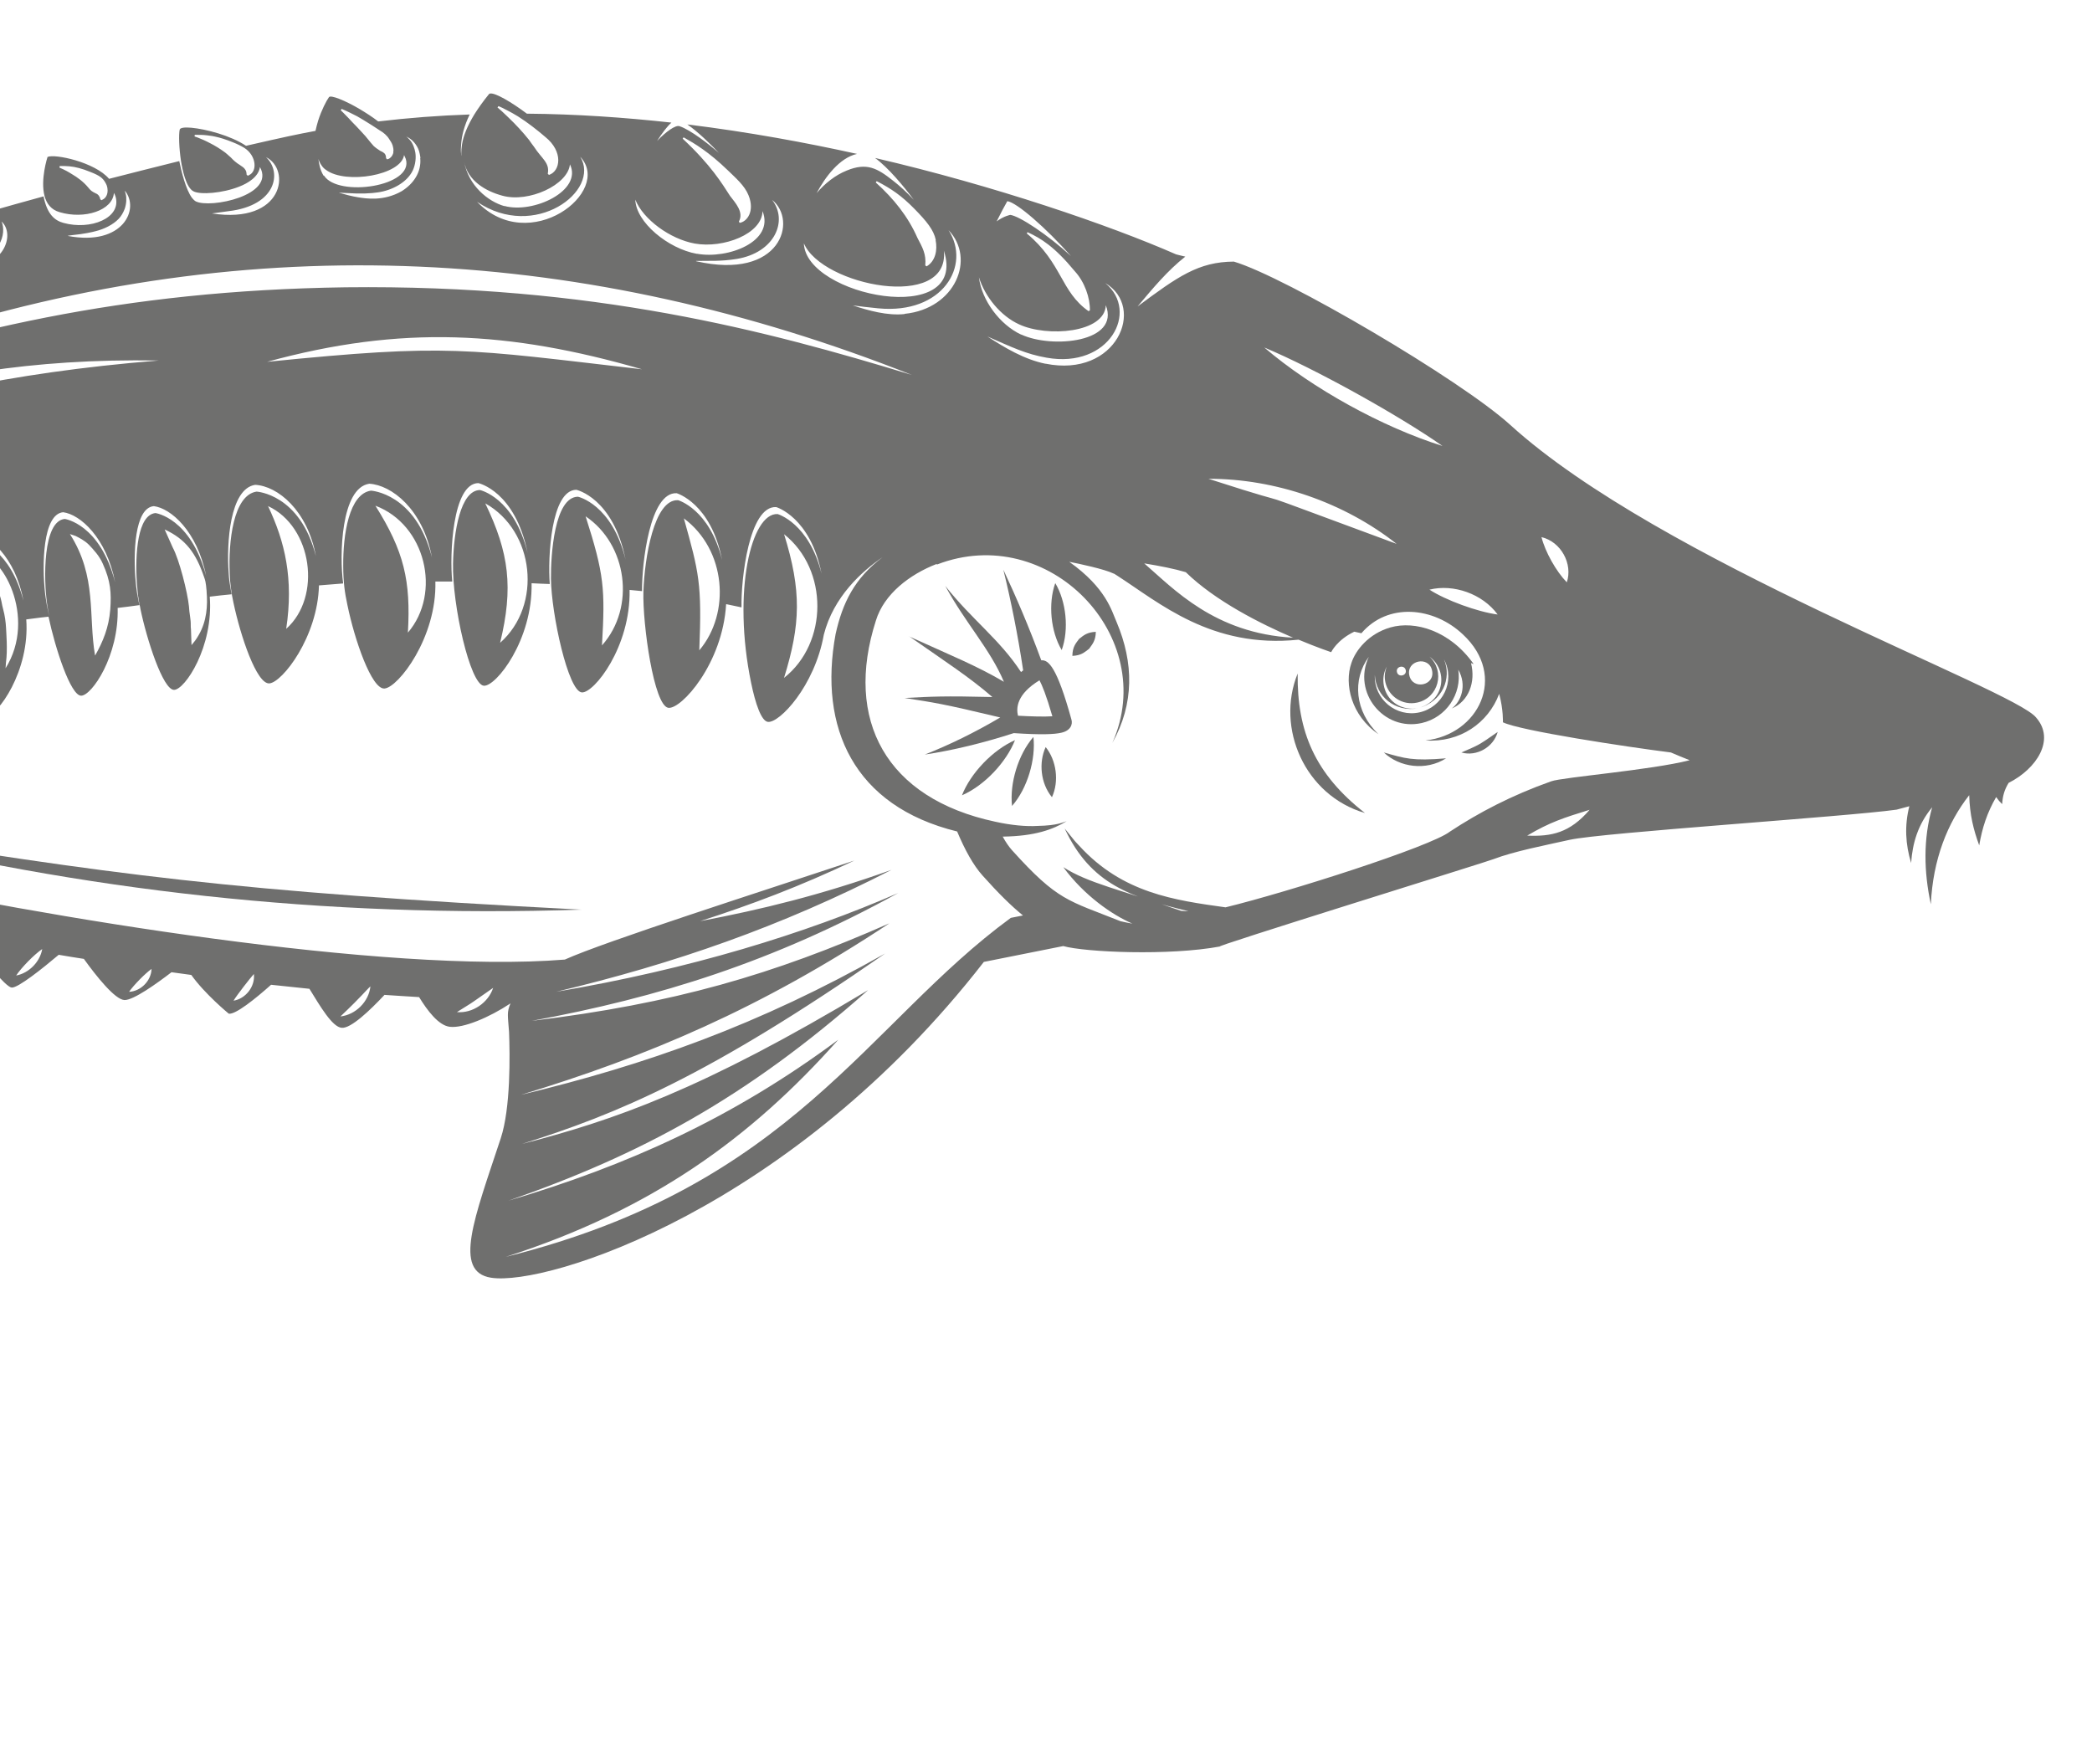 <svg width="134" height="113" viewBox="0 0 134 113" fill="none" xmlns="http://www.w3.org/2000/svg">
<g clip-path="url(#clip0_6_159)">
<path d="M-105.28 8.852C-100.312 16.778 -92.701 24.564 -93.32 29.768C-94.443 39.145 -100.213 49.671 -79.256 38.643C-76.658 37.461 -73.904 37.639 -71.941 38.182C-70.194 39.157 -64.162 41.676 -62.263 42.444C-61.291 43.433 -60.55 43.97 -60.589 45.48C-60.633 47.129 -61.722 50.058 -66.691 54.664C-67.447 55.367 -67.676 56.066 -67.365 56.76C-66.807 58.013 -65.171 57.852 -61.6 57.505C-48.088 56.189 -41.193 52.037 -38.587 50.937C-36.782 51.508 -34.91 52.075 -32.995 52.644C-27.375 50.722 -22.357 51.945 -17.899 52.471C-21.474 51.042 -25.72 50.167 -29.391 51.123C-44.31 46.877 -40.2 47.247 -52.384 43.628C-53.001 43.446 -68.471 37.613 -71.974 35.262C-79.153 34.882 -85.374 40.879 -93.437 41.346C-85.706 40.468 -80.748 34.99 -73.498 34.13C-73.976 33.745 -74.461 33.333 -74.949 32.909C-81.657 32.375 -85.983 37.156 -92.885 37.451C-86.429 36.734 -82.605 32.254 -76.332 31.684C-77.374 30.852 -76.893 31.251 -77.995 30.297C-83.469 29.654 -86.983 33.733 -92.573 33.537C-87.44 33.272 -84.455 29.599 -79.359 29.039C-79.713 28.703 -80.013 28.409 -80.43 27.994C-84.373 26.746 -88.092 29.908 -92.498 30.297C-88.469 29.537 -85.765 26.73 -81.754 26.627C-82.025 26.339 -82.28 26.061 -82.592 25.728C-86.048 25.571 -89.13 26.189 -92.205 27.401C-89.579 25.962 -86.955 24.982 -83.659 24.542C-83.715 24.488 -84.517 23.565 -84.561 23.507C-87.649 23.53 -90.444 24.029 -93.336 24.943C-90.945 23.816 -88.514 22.943 -85.513 22.388C-85.695 22.174 -85.672 22.209 -86.329 21.414C-88.849 20.867 -91.905 21.062 -95.057 22.351C-92.707 20.971 -90.19 20.158 -87.372 20.111C-87.724 19.678 -88.106 19.183 -88.462 18.737C-91.057 18.323 -93.401 18.742 -95.641 19.704C-93.724 18.468 -91.74 17.742 -89.396 17.53C-89.605 17.267 -89.798 17.014 -90.007 16.751C-92.612 16.352 -95.169 16.649 -97.718 17.498C-95.419 16.286 -93.186 15.659 -90.952 15.505C-91.278 15.065 -91.011 15.438 -91.656 14.583C-93.954 14.089 -96.143 14.259 -98.572 15.243C-96.597 13.964 -94.564 13.364 -92.648 13.267C-93.316 12.377 -93.556 12.053 -93.705 11.857C-93.705 11.857 -93.714 11.929 -93.71 11.942C-95.894 11.666 -97.878 11.823 -100.285 12.732C-98.516 11.619 -96.738 10.949 -94.603 10.682C-94.962 10.223 -95.321 9.764 -95.68 9.305L-95.669 9.344C-97.654 9.085 -99.468 9.154 -101.837 9.997C-100.205 8.991 -98.645 8.392 -96.653 8.109C-96.815 7.916 -96.942 7.756 -97.612 6.964C-100.149 6.506 -102.424 6.616 -105.045 7.401C-102.895 6.464 -100.799 6 -98.418 6.028C-99.177 5.163 -99.66 4.654 -100.481 3.819C-102.471 3.589 -104.323 3.877 -106.133 4.529C-104.501 3.786 -102.849 3.371 -100.921 3.368C-103.543 0.781 -105.564 -0.648 -108.198 -2.191C-99.141 2.447 -94.644 9.236 -87.442 17.465C-77.43 28.883 -73.971 30.19 -69.809 32.462C-69.766 32.728 -69.491 33.389 -69.278 33.305C-69.2 33.284 -69.054 33.106 -68.927 32.905C-68.878 32.934 -67.957 33.367 -67.908 33.395C-67.8 33.797 -67.46 34.497 -67.211 34.389C-67.108 34.361 -66.952 34.166 -66.78 33.926C-66.478 34.067 -66.18 34.196 -65.882 34.324C-65.784 34.95 -65.423 35.935 -65.096 35.862C-64.914 35.813 -64.546 35.478 -64.242 35.008C-63.989 35.121 -63.865 35.171 -63.355 35.367C-63.445 35.031 -63.493 34.697 -63.496 34.476C-63.514 34.411 -63.505 34.339 -63.496 34.267C-63.492 34.128 -63.492 33.975 -63.469 33.802C-63.401 33.173 -63.202 32.468 -62.734 32.398C-62.734 32.398 -61.684 32.435 -61.394 33.829C-61.38 33.881 -61.362 33.945 -61.374 34.004C-61.731 32.879 -62.642 32.845 -62.642 32.845C-63.016 32.903 -63.213 33.359 -63.311 33.871C-63.341 34.018 -63.371 34.165 -63.372 34.317C-63.394 34.545 -63.394 34.754 -63.391 34.919C-63.386 35.043 -63.37 35.205 -63.338 35.377C-63.267 35.746 -62.947 37.146 -62.597 37.107C-62.392 37.094 -61.928 36.651 -61.61 36.024C-60.792 36.332 -61.07 36.227 -60.858 36.294C-60.709 37.004 -60.428 37.845 -60.156 37.827C-59.964 37.818 -59.545 37.414 -59.222 36.856C-58.961 36.952 -58.689 37.032 -58.431 37.115C-58.25 37.844 -57.957 38.626 -57.71 38.615C-57.518 38.606 -57.129 38.196 -56.83 37.602C-56.496 37.707 -56.15 37.809 -55.82 37.901C-55.607 38.746 -55.28 39.657 -54.99 39.649C-54.769 39.645 -54.293 39.143 -53.961 38.416C-53.706 38.486 -53.468 38.547 -53.213 38.618C-53.025 39.525 -52.635 40.67 -52.32 40.655C-52.073 40.644 -51.505 40.02 -51.181 39.156C-50.855 39.235 -50.541 39.317 -50.211 39.409C-49.972 40.303 -49.621 41.25 -49.331 41.242C-49.097 41.234 -48.577 40.692 -48.219 39.903C-48.072 39.933 -47.775 40.006 -47.315 40.118C-47.048 41.115 -46.654 42.12 -46.361 42.125C-46.11 42.127 -45.584 41.501 -45.262 40.581L-44.502 40.725C-44.251 41.712 -43.853 42.73 -43.509 42.721C-43.223 42.7 -42.599 42.075 -42.153 41.15C-41.808 41.196 -41.459 41.256 -41.113 41.302C-40.846 42.299 -40.449 43.261 -40.121 43.243C-39.832 43.235 -39.219 42.571 -38.812 41.601C-38.539 41.639 -38.281 41.667 -38.011 41.692C-37.733 42.728 -37.326 43.729 -36.972 43.703C-36.657 43.688 -35.96 42.974 -35.503 41.936C-34.979 41.976 -34.455 42.016 -33.917 42.052C-33.64 43.088 -33.223 44.073 -32.879 44.064C-32.551 44.045 -31.825 43.282 -31.356 42.185C-30.64 42.215 -29.915 42.229 -29.189 42.243C-28.908 43.291 -28.498 44.306 -28.14 44.293C-27.799 44.271 -27.01 43.435 -26.549 42.257C-25.941 42.246 -26.685 42.266 -25.333 42.236C-25.433 41.708 -25.529 40.984 -25.535 40.445C-25.546 39.212 -25.245 36.814 -24.212 36.787C-24.212 36.787 -22.629 37.098 -22.182 39.546C-22.733 37.487 -24.123 37.221 -24.123 37.221C-25.212 37.249 -25.65 40.017 -25.31 42.216C-25.22 42.761 -24.82 45.083 -24.27 45.116C-23.834 45.138 -22.597 43.849 -22.161 42.108C-21.901 42.094 -21.641 42.08 -21.381 42.066C-21.808 39.543 -21.451 36.422 -20.329 36.413C-20.329 36.413 -18.703 36.782 -18.189 39.531C-18.787 37.193 -20.237 36.86 -20.237 36.86C-21.29 36.864 -21.865 39.794 -21.178 43.135C-20.917 44.37 -20.549 45.534 -20.194 45.564C-19.712 45.602 -18.341 43.985 -18.039 41.85C-17.727 41.822 -17.412 41.807 -17.101 41.779C-16.789 43.305 -16.082 45.475 -15.533 45.453C-15 45.422 -13.577 43.638 -13.37 41.459C-13.262 41.445 -13.165 41.446 -13.058 41.431C-12.701 43.126 -11.916 45.539 -11.324 45.519C-10.733 45.499 -9.206 43.48 -9.062 41.013C-8.844 40.996 -8.63 40.967 -8.429 40.941C-8.504 40.558 -8.568 40.215 -8.602 39.932C-8.757 38.475 -8.699 34.962 -7.245 34.794C-6.164 34.893 -4.536 36.15 -4.023 38.789C-4.016 38.814 -4.013 38.827 -4.006 38.853C-4.633 36.357 -6.163 35.309 -7.143 35.225C-8.652 35.394 -8.708 39.225 -8.42 40.924C-8.218 42.091 -7.263 45.916 -6.415 45.869C-5.716 45.834 -3.798 43.308 -3.821 40.372C-3.578 40.348 -3.351 40.315 -3.111 40.279C-3.471 38.363 -3.462 34.253 -1.898 34.083C-0.712 34.21 0.987 35.683 1.499 38.474C0.692 35.305 -1.21 34.579 -1.809 34.517C-2.955 34.644 -3.246 36.873 -3.222 38.671C-3.221 39.142 -3.187 39.578 -3.149 39.928C-3.114 40.266 -3.036 40.661 -2.971 41.005C-2.561 43.004 -1.601 45.911 -0.912 45.893C-0.155 45.871 1.926 42.968 1.682 39.675C2.5 39.567 2.876 39.521 3.107 39.501C3.531 41.497 4.519 44.563 5.198 44.561C5.878 44.56 7.623 42.01 7.536 38.939C8.007 38.882 8.464 38.829 8.931 38.759C8.876 38.552 8.846 38.338 8.811 38.153C8.776 38.024 8.771 37.9 8.752 37.78C8.727 37.634 8.711 37.472 8.696 37.31C8.521 35.469 8.609 32.531 9.855 32.419C10.934 32.56 12.623 33.995 13.202 36.879C13.209 36.905 13.216 36.931 13.223 36.957C13.198 36.866 13.233 36.996 13.202 36.879C12.206 33.163 9.96 32.863 9.96 32.863C8.811 32.976 8.648 35.476 8.764 37.305C8.788 37.604 8.813 37.903 8.84 38.159C8.847 38.185 8.854 38.211 8.857 38.224C8.873 38.386 8.905 38.558 8.944 38.756C8.965 38.833 8.982 38.898 8.99 38.979C9.398 40.966 10.444 44.197 11.149 44.188C11.842 44.183 13.685 41.427 13.436 38.218C13.906 38.162 14.364 38.108 14.838 38.065C14.807 37.948 14.792 37.841 14.774 37.721C14.688 37.245 14.664 37.001 14.65 36.741C14.496 34.77 14.73 31.293 16.346 31.055C17.781 31.128 19.697 32.683 20.234 35.62C19.22 31.631 16.434 31.489 16.434 31.489C14.939 31.709 14.622 34.722 14.714 36.724C14.723 37.068 14.752 37.38 14.796 37.701C14.837 38.01 14.884 38.288 14.951 38.59C15.4 40.732 16.441 43.839 17.256 43.773C18.084 43.704 20.347 40.808 20.431 37.496C20.948 37.455 21.464 37.413 21.98 37.372C21.732 35.565 21.838 31.248 23.655 30.984C25.064 31.064 27.083 32.591 27.665 35.696C26.617 31.578 23.76 31.427 23.76 31.427C22.358 31.636 21.969 34.225 21.984 36.247C21.989 37.301 22.081 37.956 22.254 38.756C22.707 40.966 23.802 44.17 24.63 44.101C25.513 44.031 27.986 40.829 27.887 37.247C28.26 37.244 28.608 37.248 28.969 37.248C28.791 35.547 28.977 30.959 30.639 30.944C30.639 30.944 32.995 31.451 33.794 35.414C32.924 31.858 30.744 31.388 30.744 31.388C29.486 31.406 29.062 34.073 29.018 36.083C28.959 38.764 30.118 43.866 30.994 43.923C31.772 43.978 34.125 41.002 34.05 37.358C34.444 37.377 34.838 37.397 35.215 37.407C35.08 35.708 35.296 31.389 36.915 31.372C36.915 31.372 39.272 31.879 40.07 35.842C39.201 32.286 37.02 31.816 37.02 31.816C35.512 31.831 35.275 35.559 35.291 37.067C35.313 39.324 36.395 44.294 37.27 44.35C38.048 44.406 40.401 41.43 40.327 37.786C40.597 37.81 40.868 37.835 41.125 37.863C41.108 36.091 41.626 31.497 43.345 31.592C43.345 31.592 45.541 32.225 46.252 35.865C45.45 32.61 43.437 32.039 43.437 32.039C41.888 31.955 41.285 35.766 41.213 37.881C41.154 39.993 41.886 45.209 42.809 45.337C43.63 45.45 46.286 42.517 46.511 38.696C46.851 38.772 47.187 38.834 47.497 38.904C47.456 37.097 47.985 32.389 49.717 32.48C49.717 32.48 51.913 33.113 52.624 36.753C51.822 33.498 49.809 32.927 49.809 32.927C48.12 32.839 46.9 37.87 48.111 43.736C48.391 45.09 48.767 46.183 49.184 46.238C49.917 46.333 52.18 43.95 52.768 40.656C53.39 38.213 55.216 36.586 56.531 35.692C54.739 37.033 53.96 38.629 53.522 40.62C52.419 46.606 54.683 51.634 61.308 53.259C61.806 54.444 62.346 55.424 62.939 56.084C63.97 57.237 64.78 58.033 65.525 58.638L64.747 58.791C55.521 65.538 50.799 75.935 32.399 80.504C41.753 77.498 48.107 72.881 53.695 66.596C46.903 71.65 40.109 74.677 32.573 76.905C40.975 73.974 47.721 70.403 55.606 63.419C44.931 69.832 39.299 71.758 33.419 73.278C39.562 71.341 45.371 68.937 56.698 61.073C48.6 65.657 41.372 68.205 33.366 70.128C41.438 67.674 48.697 64.618 56.971 59.14C49.538 62.422 43.153 64.286 34.067 65.388C42.187 63.892 49.553 61.599 57.534 57.199C51.607 59.786 44.173 62.083 35.635 63.524C43.201 61.719 50.032 59.347 57.096 55.72C52.561 57.338 48.781 58.253 44.846 59.002C48.129 57.942 51.157 56.812 54.728 55.119C48.714 57.12 38.755 60.301 36.179 61.463C24.687 62.392 2.855 58.762 -9.72 56.011C-11.137 55.697 -12.524 55.389 -13.902 55.064C-24.409 61.585 -31.325 63.383 -37.93 64.472C-31.051 62.851 -24.492 60.344 -16.197 54.527C-19.328 53.77 -22.427 52.977 -25.524 52.141C-28.443 52.021 -31.405 52.204 -34.139 53.242C-35.435 54.103 -36.483 55.369 -37.072 56.901C-39.651 63.643 -39.658 64.602 -38.901 65.357C-38.335 65.913 -37.659 65.899 -36.664 65.674C-28.669 63.92 -23.4 62.245 -16.437 57.825C-15.966 58.393 -15.443 58.947 -15.002 59.037C-14.389 59.15 -12.822 58.522 -11.832 58.076C-11.388 58.179 -10.947 58.269 -10.503 58.373C-9.715 59.397 -8.186 61.013 -7.49 61.174C-6.925 61.314 -5.214 60.397 -4.052 59.711C-3.393 59.84 -2.734 59.968 -2.088 60.101C-1.143 61.346 0.342 63.211 0.742 63.256C1.13 63.305 2.731 62.029 3.761 61.157C4.299 61.248 4.837 61.34 5.371 61.419C6.167 62.524 7.36 64.023 7.965 64.055C8.528 64.084 10.041 62.999 10.985 62.274C11.419 62.338 11.836 62.393 12.253 62.448C13.122 63.672 14.652 64.928 14.652 64.928C15.063 65.012 16.366 63.969 17.363 63.077C18.206 63.17 19.034 63.254 19.819 63.335C20.504 64.442 21.281 65.788 21.89 65.834C22.473 65.885 23.689 64.727 24.628 63.726C25.406 63.781 26.139 63.821 26.845 63.867C27.387 64.749 28.095 65.684 28.812 65.769C29.672 65.872 31.332 65.177 32.699 64.27C32.451 64.849 32.533 65.05 32.606 66.099C32.663 67.555 32.717 70.968 32.073 72.917C30.387 78.018 29.004 81.456 31.453 81.841C35.046 82.404 50.73 77.439 63.019 61.613L68.104 60.598C69.486 60.991 74.895 61.235 78.172 60.62C77.141 60.813 95.632 55.081 95.66 55.032C96.969 54.529 99.014 54.134 100.546 53.792C102.642 53.328 118.302 52.31 121.485 51.86C121.757 51.787 122.028 51.714 122.3 51.641C121.983 52.892 122.052 54.081 122.414 55.275C122.503 54.002 122.85 52.812 123.762 51.708C123.185 53.75 123.226 55.821 123.677 57.92C123.811 55.053 124.738 52.709 126.135 50.933C126.17 52.2 126.407 53.136 126.775 54.148C126.97 53.013 127.283 52.055 127.861 51.053C128.017 51.275 128.077 51.342 128.246 51.505C128.276 50.998 128.38 50.609 128.659 50.146C130.445 49.251 131.665 47.383 130.425 45.967C129.039 44.159 106.34 35.947 96.743 27.221C93.534 24.306 82.322 17.734 79.034 16.756C76.761 16.768 75.434 17.72 72.865 19.63C73.875 18.429 74.777 17.341 75.923 16.437C75.642 16.374 75.433 16.319 75.329 16.291C71.067 14.421 63.656 11.883 56.049 10.118C56.875 10.716 57.898 11.941 58.53 12.798C58.099 12.331 57.64 11.912 57.202 11.572C56.18 10.763 55.514 10.4 54.238 10.923C53.499 11.218 52.825 11.759 52.308 12.37C52.854 11.349 53.769 10.105 54.897 9.858C51.636 9.136 47.957 8.456 44.024 7.97C44.705 8.439 45.495 9.213 46.054 9.799C45.457 9.279 44.224 8.304 43.512 8.079C43.27 8.005 42.672 8.415 42.087 9.03C42.42 8.51 42.738 8.092 43.007 7.853C40.033 7.526 36.92 7.305 33.749 7.281C33.627 7.188 33.509 7.109 33.387 7.017C32.377 6.302 31.475 5.836 31.319 6.031C30.943 6.492 30.641 6.92 30.388 7.321C29.935 8.067 29.676 8.705 29.591 9.269C29.562 9.471 29.543 9.657 29.545 9.823C29.546 9.878 29.551 9.946 29.552 10.002C29.538 9.95 29.537 9.894 29.532 9.826C29.513 9.651 29.516 9.456 29.536 9.27C29.572 8.678 29.746 8.034 30.085 7.333C28.132 7.398 26.174 7.548 24.224 7.779C23.855 7.489 23.437 7.227 23.056 6.996C22.084 6.423 21.184 6.068 21.072 6.222C20.901 6.463 20.598 7.043 20.379 7.727C20.311 7.939 20.26 8.161 20.208 8.383C19.018 8.605 18.27 8.764 15.759 9.339C14.763 8.676 13.182 8.267 12.257 8.182C11.831 8.144 11.548 8.178 11.511 8.299C11.442 8.609 11.466 9.477 11.594 10.317C11.681 10.848 11.909 12.009 12.391 12.254C12.827 12.484 14.243 12.382 15.322 11.954C15.9 11.73 16.567 11.316 16.65 10.697C17.666 12.52 13.453 13.371 12.535 12.896C12.453 12.848 12.377 12.771 12.294 12.669C11.901 12.136 11.618 10.976 11.483 10.318C9.975 10.695 8.466 11.072 6.986 11.454C6.09 10.39 3.499 9.835 3.044 10.054C3.044 10.054 2.571 11.499 2.855 12.561C2.984 13.04 3.27 13.435 3.825 13.592C5.423 14.066 7.221 13.473 7.297 12.356C7.347 12.44 7.384 12.527 7.409 12.618C7.593 13.304 7.179 13.831 6.537 14.128C5.846 14.452 4.904 14.51 4.064 14.277C3.525 14.13 3.022 13.752 2.79 12.578C1.586 12.901 0.415 13.243 -0.76 13.571C-1.258 12.747 -3.17 11.83 -4.207 11.844C-4.564 11.857 -4.813 11.965 -4.867 12.229C-5.187 13.675 -4.242 16.114 -2.881 16.013C-1.755 15.92 -0.652 15.166 -0.589 14.261C-0.036 15.237 -1.025 16.363 -2.396 16.633C-2.5 16.66 -2.62 16.679 -2.73 16.681C-3.588 16.744 -4.321 15.511 -4.656 14.726C-5.568 14.998 -6.468 15.267 -7.354 15.533C-8.474 14.667 -10.785 14.384 -11.437 14.434C-11.674 14.691 -11.613 15.799 -11.366 16.774C-11.185 17.447 -10.925 18.057 -10.603 18.221C-9.862 18.605 -6.882 18.071 -6.736 16.699C-6.659 16.831 -6.612 16.957 -6.603 17.094C-6.558 17.415 -6.657 17.719 -6.884 17.96C-7.678 18.881 -9.858 19.187 -10.472 18.866C-10.842 18.674 -11.212 17.76 -11.486 16.792C-12.243 17.023 -12.983 17.263 -13.724 17.503C-14.836 16.718 -17.098 16.617 -17.339 16.959C-17.726 17.535 -16.761 19.843 -16.076 20.326C-15.457 20.771 -13.211 19.933 -13.113 18.644C-12.878 19.053 -12.923 19.509 -13.189 19.913C-13.085 19.886 -12.982 19.858 -12.895 19.82C-12.749 19.587 -12.638 19.224 -12.551 18.979C-12.395 19.201 -12.342 19.45 -12.371 19.652C-12.012 19.542 -11.643 19.416 -11.284 19.306C-11.649 19.445 -12.03 19.575 -12.396 19.715C-12.507 20.23 -12.891 20.611 -13.425 20.587C-13.269 20.393 -13.068 20.158 -12.939 19.916C-13.055 19.947 -13.165 20.004 -13.278 20.048C-13.918 20.872 -15.354 21.312 -15.892 21.012C-16.713 21.316 -17.534 21.619 -18.338 21.931C-19.024 22.532 -20.234 23.092 -20.81 22.858C-28.349 25.696 -34.932 28.113 -40.771 29.164C-63.757 33.296 -80.117 22.997 -88.841 15.147C-84.938 17.696 -80.29 20.489 -74.834 23.344C-70.864 25.416 -65.846 26.847 -60.735 27.74C-56.876 28.261 -50.047 29.456 -41.675 28.587C-34.397 27.831 -26.319 24.209 -21.245 22.53C-21.301 22.476 -21.348 22.405 -21.408 22.337L-21.02 22.178C-20.23 22.536 -18.314 21.453 -17.976 20.641C-17.784 20.839 -17.67 21.058 -17.901 21.44C-17.303 21.238 -16.701 21.049 -16.09 20.843C-16.461 20.443 -16.945 19.518 -17.291 18.639C-18.006 18.872 -18.721 19.106 -19.41 19.332C-19.969 19.162 -21.427 18.846 -21.702 19.322C-22.081 19.978 -21.884 21.494 -21.221 22.052L-21.675 21.91C-21.947 21.413 -22.165 20.806 -22.252 20.274C-23.006 20.517 -23.73 20.767 -24.445 21C-27.13 19.471 -36.935 10.746 -47.618 5.059C-50.644 3.455 -52.538 3.116 -53.753 3.969C-54.325 4.372 -54.952 5.193 -54.726 6.867C-52.953 19.646 -59.328 23.408 -60.791 25.201C-62.161 24.958 -64.239 24.349 -65.565 24.01C-88.62 13.797 -90.256 9.295 -99.207 1.993C-103.22 -1.276 -114.511 -9.853 -114.072 -8.472C-111.89 -1.521 -110.817 0.052 -105.383 8.727M-20.92 19.653L-20.937 19.588C-19.844 19.42 -18.42 19.969 -18.598 21.016L-18.662 21.033C-19.703 20.618 -19.555 19.981 -20.92 19.653ZM-28.658 22.781C-35.523 16.585 -42.012 11.482 -49.656 6.882C-41.786 10.561 -30.04 20.112 -27.13 22.219C-27.582 22.396 -28.099 22.59 -28.655 22.794M-31.742 23.497C-40.991 16.69 -29.58 24.833 -50.061 10.238C-43.535 13.306 -36.969 17.972 -31.742 23.497ZM-51.068 13.575C-45.679 15.768 -40.325 19.537 -36.298 24.412C-47.887 15.401 -45.465 17.445 -51.068 13.575ZM-48.688 18.989C-48.941 18.82 -51.658 16.967 -52.359 16.475C-47.852 18.015 -43.72 21.058 -40.948 24.617C-42.752 23.324 -46.001 20.781 -48.688 18.989ZM-53.295 19.404C-53.295 19.404 -53.261 19.326 -53.255 19.296C-50.655 19.988 -47.172 22.108 -45.04 24.937C-46.558 24.039 -52.439 20.063 -53.308 19.408M-54.562 21.978C-54.515 21.896 -54.468 21.814 -54.407 21.729C-52.981 22.026 -50.577 23.284 -49.305 25.441C-50.764 24.708 -53.705 22.692 -54.562 21.978ZM-56.106 24.141C-55.96 23.963 -55.804 23.768 -55.648 23.574C-54.558 23.962 -53.553 24.761 -53.038 25.803C-54.006 25.507 -55.378 24.736 -56.106 24.141ZM-57.605 25.75C-57.419 25.561 -57.208 25.366 -57.003 25.144C-56.828 25.333 -56.636 25.532 -56.621 25.847C-56.976 25.817 -57.305 25.78 -57.608 25.737M-13.613 18.847L-13.678 18.865C-14.563 18.255 -15.043 17.343 -16.351 17.541L-16.368 17.476C-15.166 16.835 -13.326 17.591 -13.613 18.847ZM-7.377 16.899C-7.403 17.058 -7.511 17.226 -7.663 17.281L-7.703 17.236C-7.663 17.073 -7.732 16.869 -8.044 16.689C-8.533 16.417 -9.103 15.793 -10.588 15.067L-10.563 15.004C-9.672 15.168 -8.609 15.563 -7.91 15.945C-7.571 16.174 -7.299 16.517 -7.36 16.908M-0.943 14.078C-0.916 14.335 -0.98 14.616 -1.218 14.763L-1.284 14.725C-1.304 14.494 -1.402 14.284 -1.534 14.153C-1.537 14.14 -1.951 13.738 -2.007 13.683C-2.268 13.434 -2.673 13.113 -3.34 12.694C-3.643 12.498 -3.866 12.391 -3.866 12.391L-3.841 12.329C-3.198 12.448 -2.658 12.65 -2.081 12.94C-1.632 13.166 -1.255 13.329 -1.057 13.706C-0.966 13.89 -0.949 13.955 -0.943 14.078ZM6.557 12.804L6.492 12.822L6.419 12.758C6.407 12.609 6.294 12.445 6.14 12.389C5.901 12.272 5.818 12.225 5.629 11.984C5.344 11.644 4.962 11.358 4.584 11.14C4.4 11.023 4.137 10.871 3.81 10.737L3.824 10.636C4.045 10.632 4.211 10.629 4.439 10.652C4.824 10.687 5.255 10.794 5.785 11.013C6.42 11.259 6.589 11.422 6.743 11.686C6.743 11.686 6.823 11.831 6.83 11.857C7.011 12.377 6.77 12.72 6.553 12.791M15.934 11.235L15.87 11.253L15.797 11.189C15.797 11.189 15.788 11.053 15.771 10.988C15.723 10.862 15.64 10.759 15.538 10.689C15.518 10.667 15.371 10.582 15.351 10.559C15.17 10.455 14.936 10.254 14.797 10.097C14.575 9.892 14.506 9.842 14.434 9.778C14.104 9.533 13.772 9.33 13.467 9.176C13.175 9.019 12.894 8.9 12.661 8.809C12.54 8.772 12.462 8.738 12.462 8.738L12.476 8.637C12.727 8.639 12.961 8.632 13.247 8.666C13.593 8.712 13.635 8.715 13.769 8.748C14.121 8.821 14.471 8.935 14.907 9.11C15.139 9.2 15.441 9.341 15.658 9.478C16.43 9.978 16.493 10.989 15.944 11.219M-30.419 53.397C-31.614 53.495 -32.414 53.516 -33.438 53.526C-32.994 53.477 -32.14 53.4 -30.991 53.231C-30.962 53.237 -30.465 53.382 -30.419 53.397ZM-25.277 54.823C-28.713 55.674 -31.498 55.949 -34.818 55.992C-31.888 55.789 -29.25 55.43 -26.221 54.562C-25.908 54.645 -25.594 54.727 -25.277 54.823ZM-35.839 59.638C-30.498 58.956 -25.897 57.584 -21.949 55.694C-21.622 55.773 -21.293 55.865 -20.95 55.953C-26.16 58.21 -30.585 59.201 -35.826 59.634M-12.501 57.34C-12.891 58.11 -13.825 58.666 -14.72 58.587C-14.194 58.168 -13.018 57.534 -12.501 57.34ZM-5.425 58.885C-5.765 59.74 -6.685 60.347 -7.582 60.365C-7.127 59.938 -5.951 59.151 -5.425 58.885ZM2.704 60.788C2.565 61.616 1.842 62.337 1.035 62.484C1.371 61.977 2.177 61.151 2.704 60.788ZM9.707 62.062C9.687 62.816 9.022 63.494 8.268 63.529C8.557 63.105 9.299 62.351 9.707 62.062ZM16.262 62.387C16.353 63.195 15.729 63.973 14.957 64.097C15.179 63.732 16.025 62.645 16.262 62.387ZM23.728 63.162C23.634 64.159 22.777 64.999 21.806 65.106C21.883 65.03 22.517 64.444 23.188 63.737C23.265 63.661 23.628 63.258 23.731 63.175M31.586 63.277C31.283 64.219 30.277 64.918 29.267 64.828C29.621 64.595 30.092 64.33 30.393 64.11L31.586 63.277ZM50.22 43.42C51.284 39.985 51.352 37.857 50.224 34.218C53.082 36.491 53.05 41.191 50.22 43.42ZM44.792 41.655C44.967 37.389 44.776 36.677 43.804 33.204C46.508 35.214 46.817 39.267 44.792 41.655ZM38.559 41.34C38.768 37.718 38.701 36.792 37.51 33.072C40.167 34.858 40.736 38.897 38.559 41.34ZM32.034 41.174C32.891 37.641 32.617 35.424 31.083 32.241C34.235 34.005 34.76 38.764 32.034 41.174ZM26.127 40.522C26.318 37.195 25.883 35.313 24.046 32.392C27.256 33.599 28.305 37.981 26.127 40.522ZM18.332 40.279C18.817 37.068 18.251 34.694 17.169 32.416C20.007 33.737 20.629 38.234 18.332 40.279ZM13.232 37.871C13.312 38.793 13.244 39.782 12.732 40.669C12.543 40.998 12.456 41.09 12.268 41.321L12.232 40.304C12.224 40.222 12.213 40.128 12.218 40.044C12.231 39.679 12.12 39.265 12.103 38.839C12.013 37.934 11.477 35.829 11.068 35.078L10.547 33.913C11.894 34.537 12.546 35.417 13.07 36.956C13.138 37.16 13.181 37.218 13.238 37.897M0.356 42.806C0.356 42.806 0.364 42.679 0.382 42.438C0.499 41.629 0.395 40.464 0.388 40.23C0.368 39.846 0.316 39.444 0.198 39.004C0.104 38.654 0.137 38.673 0.047 38.336C-0.134 37.663 -0.773 35.794 -1.603 35.392C0.133 35.343 2.395 39.539 0.356 42.806ZM-4.469 40.49C-4.564 41.64 -5.044 42.282 -5.212 42.535C-5.118 39.831 -5.334 38.612 -6.652 36.023C-5.68 36.595 -5.05 37.287 -4.581 38.883C-4.515 39.129 -4.42 39.95 -4.469 40.49ZM-18.923 42.642C-19.333 41.114 -19.151 39.15 -20.131 37.512C-18.683 37.998 -17.837 40.325 -18.923 42.642ZM-23.083 42.397C-23.195 40.581 -23.14 40.372 -23.889 37.991C-22.239 38.812 -21.908 41.138 -23.083 42.397ZM-9.095 19.552C-8.232 19.196 -6.918 18.871 -6.315 17.96C-5.988 17.47 -5.881 16.887 -6.109 16.295C-5.224 17.266 -5.824 19.536 -9.108 19.555M-2.534 17.155C-1.8 16.889 -0.612 16.557 -0.08 15.693C0.252 15.174 0.268 14.559 0.099 14.188C1.037 15.047 0.194 17.34 -2.547 17.159M4.342 15.105C4.342 15.105 4.432 15.081 4.595 15.065C5.432 14.979 5.902 14.867 6.122 14.808C6.656 14.679 7.234 14.399 7.592 14.026C7.777 13.837 7.897 13.611 7.987 13.379C8.105 13.042 8.115 12.664 8.056 12.444C8.021 12.315 8.018 12.302 7.994 12.211C8.973 13.378 7.881 15.78 4.358 15.114M13.575 13.672C13.777 13.646 14.526 13.542 14.633 13.527C17.742 13.166 18.064 10.998 17.037 10.066C18.646 10.842 18.192 14.378 13.575 13.672ZM25.2 9.766C25.172 9.87 25.122 9.995 25.033 10.074C24.947 10.167 24.846 10.207 24.775 10.199L24.725 10.115C24.725 10.115 24.721 10.102 24.724 10.06C24.719 9.992 24.709 9.953 24.682 9.905C24.652 9.843 24.596 9.789 24.53 9.751C24.514 9.742 24.382 9.666 24.353 9.66C24.165 9.53 24.119 9.514 23.938 9.355C23.537 8.893 24.001 9.435 23.407 8.72C23.192 8.486 23.013 8.284 22.821 8.086C22.533 7.788 22.612 7.878 22.337 7.577C22.046 7.266 21.825 7.062 21.825 7.062L21.885 6.976C22.291 7.145 22.6 7.312 22.872 7.447C23.184 7.628 23.282 7.684 23.716 7.957C24.203 8.27 23.598 7.877 24.321 8.35C24.567 8.492 24.782 8.67 24.929 8.909C25.026 9.063 25.085 9.13 25.147 9.308C25.185 9.451 25.227 9.606 25.187 9.769M20.728 11.255C20.608 11.066 20.516 10.827 20.47 10.603C20.435 10.473 20.41 10.328 20.398 10.178C20.436 10.321 20.5 10.456 20.59 10.585C20.66 10.691 20.743 10.793 20.894 10.892C22.155 11.817 25.703 11.227 25.882 9.93C25.92 10.017 25.957 10.104 25.991 10.178C26.547 11.945 21.659 12.658 20.754 11.249M26.916 10.111C27.01 11.03 26.476 11.783 25.726 12.248C24.57 12.905 23.451 12.719 22.93 12.636C22.538 12.575 22.075 12.449 21.699 12.341C21.699 12.341 21.826 12.349 22.05 12.358C23.18 12.43 23.752 12.388 24.206 12.322C25.075 12.2 26.055 11.716 26.439 10.919C26.624 10.522 26.655 10.07 26.602 9.765C26.561 9.512 26.445 9.182 26.266 8.98C26.147 8.846 26.131 8.836 26.022 8.741C26.022 8.741 26.055 8.76 26.104 8.788C26.356 8.901 26.693 9.227 26.837 9.66C26.875 9.803 26.91 9.932 26.933 10.12M35.162 11.205L35.086 11.128C35.23 10.423 34.685 10.152 34.208 9.406C34.168 9.361 33.902 8.989 33.898 8.976C33.48 8.449 33.033 7.972 32.547 7.506C32.282 7.244 32.008 6.998 31.866 6.883L31.927 6.798C31.927 6.798 32.005 6.832 32.163 6.901C32.533 7.093 32.723 7.181 33.072 7.393C33.105 7.412 33.137 7.431 33.17 7.45C33.788 7.839 34.421 8.336 34.926 8.77C36.093 9.706 35.902 10.964 35.162 11.205ZM32.311 13.204C31.275 12.912 30.006 11.906 29.723 10.33C29.953 11.601 31.141 12.254 32.173 12.533C33.868 13.008 36.385 11.834 36.506 10.525C37.331 12.205 34.166 13.706 32.307 13.191M30.557 12.924C34.241 15.434 38.502 12.225 37.168 10.043C39.264 12.27 33.91 16.425 30.557 12.924ZM47.378 14.274L47.328 14.19C47.666 13.586 47.087 12.978 46.764 12.551C46.243 11.747 45.541 10.575 43.727 8.882L43.787 8.796C44.506 9.2 45.396 9.725 46.632 10.921C47.122 11.4 47.696 11.885 47.947 12.511C48.361 13.538 47.845 14.204 47.378 14.274ZM44.635 16.258C42.798 15.931 40.734 14.236 40.694 12.789C41.199 14.056 42.925 15.314 44.5 15.6C46.336 15.927 48.818 14.984 48.842 13.521C49.629 15.475 46.631 16.611 44.648 16.254M44.59 16.714C45.445 16.693 46.155 16.753 47.193 16.585C49.638 16.18 50.491 14.133 49.454 12.801C51.112 14.12 50.023 17.978 44.581 16.73M59.929 15.379C60.06 16.024 59.916 16.729 59.353 17.061L59.267 17C59.336 16.274 59.082 15.842 58.769 15.246C58.164 13.868 57.247 12.726 56.095 11.688L56.155 11.603C57.09 12.088 57.735 12.525 58.556 13.36C59.356 14.173 59.811 14.731 59.942 15.376M51.491 15.586C52.636 18.305 60.845 19.936 60.458 16.057C62.063 21.011 51.597 18.986 51.491 15.586ZM57.95 20.115C56.831 20.235 55.628 19.89 54.624 19.563C55.413 19.657 55.273 19.653 56.257 19.75C60.374 20.146 62.226 17.012 60.757 14.741C62.508 16.562 61.203 19.771 57.947 20.102M68.599 16.401C67.11 15.037 65.321 13.851 64.715 13.764C64.715 13.764 64.316 13.829 63.84 14.179C64.101 13.651 64.369 13.149 64.521 12.886C65.124 12.96 67.008 14.607 68.599 16.401ZM69.809 19.88L69.725 19.93C67.932 18.675 68.038 16.843 65.769 14.953L65.816 14.871C66.688 15.275 67.532 15.785 68.847 17.376C69.473 18.055 69.831 19.082 69.812 19.892M65.409 21.433C64.046 20.799 62.879 19.238 62.704 17.759C63.099 19.027 64.105 20.242 65.275 20.775C67.068 21.613 70.767 21.33 70.831 19.55C71.759 21.925 67.389 22.346 65.422 21.43M66.979 23.302C65.615 23.03 64.341 22.261 63.249 21.554C64.805 22.233 65.717 22.683 67.041 22.911C71.049 23.628 73.007 19.953 70.797 18.13C73.422 19.689 71.528 24.221 66.963 23.293M82.824 40.846C77.796 40.57 75.169 37.707 73.291 36.086C74.322 36.254 75.245 36.437 75.954 36.65C77.852 38.501 80.754 39.957 82.824 40.846ZM89.458 34.836C77.459 30.404 85.016 33.125 77.405 30.668C81.69 30.658 86.112 32.193 89.458 34.836ZM92.399 28.566C88.551 27.362 84.058 24.888 80.98 22.257C84.215 23.611 89.562 26.578 92.399 28.566ZM95.93 39.361C94.636 39.194 92.588 38.438 91.562 37.769C93.097 37.386 94.965 38.037 95.93 39.361ZM100.36 37.299C99.672 36.595 98.978 35.352 98.737 34.403C99.998 34.704 100.753 36.125 100.36 37.299ZM97.823 53.523C99.285 52.659 100.155 52.385 101.821 51.869C100.552 53.347 99.382 53.591 97.823 53.523ZM60.015 36.16C67.172 33.396 74.274 40.791 71.251 47.583C72.659 45.069 72.624 42.455 71.524 39.849C71.213 39.155 70.873 37.678 68.49 35.985C69.12 36.108 70.738 36.451 71.328 36.737C71.354 36.73 71.476 36.823 71.558 36.87C74.241 38.594 77.588 41.555 83.178 40.973C84.412 41.489 85.266 41.774 85.266 41.774C85.266 41.774 85.626 40.997 86.746 40.461C86.893 40.491 87.056 40.531 87.203 40.561C88.893 38.581 91.828 38.864 93.704 40.637C96.588 43.32 94.703 47.059 91.305 47.428C93.496 47.577 95.325 46.323 96.028 44.441C96.302 45.464 96.267 46.265 96.267 46.265C97.369 46.803 104.14 47.833 107.027 48.198C107.404 48.36 107.81 48.529 108.229 48.694C105.762 49.328 100.069 49.785 99.361 50.044C96.801 50.952 94.722 52.05 92.87 53.268C91.666 54.215 82.552 57.129 78.501 58.117C75.228 57.662 71.9 57.207 69.131 54.175C68.684 53.698 69.042 54.101 68.195 53.065C69.869 56.669 72.487 57.48 76.124 58.365C75.972 58.365 75.802 58.355 75.646 58.341C71.786 56.988 69.688 56.565 68.11 55.544C69.445 57.366 71.247 58.604 72.535 59.161C72.274 59.12 72.023 59.062 71.771 59.005C68.399 57.66 67.763 57.719 64.82 54.455C64.621 54.231 64.418 53.938 64.227 53.587C66.301 53.559 67.448 53.127 68.321 52.601C68.1 52.66 67.756 52.877 66.472 52.902C65.735 52.947 64.797 52.865 63.749 52.633C56.742 51.138 54.063 46.11 56.105 39.748C56.623 38.054 58.257 36.798 59.992 36.125M17.108 23.176C25.705 20.817 32.621 21.198 41.12 23.653C29.749 22.342 28.797 22 17.108 23.176ZM-14.002 24.961C-9.343 22.977 -10.334 23.367 -5.525 21.635C16.298 14.51 37.688 15.815 58.413 24.016C49.104 21.181 38.04 18.219 22.129 18.402C7.737 18.608 -2.596 21.169 -13.989 24.957M6.088 41.978C5.649 39.458 6.225 36.945 4.478 34.207C4.599 34.244 4.736 34.29 4.844 34.331C5.054 34.441 5.401 34.598 5.706 34.905C5.997 35.215 6.365 35.603 6.581 36.1C7.091 37.226 7.139 37.976 7.063 39.038C6.972 40.2 6.59 41.107 6.101 41.974M2.996 38.726C2.942 38.421 2.916 38.22 2.887 38.006C2.681 36.201 2.733 32.926 4.048 32.809C5.143 32.96 6.813 34.428 7.375 37.303C6.411 33.55 4.149 33.24 4.149 33.24C2.74 33.368 2.784 37.103 3.022 38.719C3.055 38.946 3.095 39.199 3.159 39.487C3.086 39.215 3.046 38.962 2.996 38.726ZM-12.075 36.449C-9.906 37.395 -8.736 40.315 -10.112 42.585C-10.213 40.031 -10.53 38.797 -12.075 36.449ZM-12.135 35.397C-11.122 35.5 -9.651 36.743 -9.214 39.152C-10.017 36.051 -12.03 35.84 -12.03 35.84C-13.364 35.99 -13.449 39.454 -13.046 41.373C-13.571 39.154 -13.498 35.54 -12.122 35.393M-16.032 37.274C-13.98 38.25 -13.378 40.962 -14.574 42.712C-14.701 40.428 -14.848 39.621 -16.032 37.274ZM-16.162 36.268C-15.225 36.349 -13.863 37.442 -13.488 39.618C-14.198 36.866 -16.074 36.702 -16.074 36.702C-17.31 36.853 -17.443 39.983 -17.084 41.788C-17.62 39.531 -17.402 36.406 -16.179 36.258M-30.71 32.477C-13.861 27.713 -6.539 22.822 10.173 23.091C-9.756 24.697 -16.043 29.824 -30.71 32.477ZM-27.161 42.768C-27.349 40.098 -27.256 40.448 -28.05 37.482C-26.346 38.663 -26.004 41.181 -27.161 42.768ZM-28.556 36.577C-27.749 36.638 -26.598 37.565 -26.324 39.365C-26.904 37.148 -28.451 37.021 -28.451 37.021C-29.542 37.146 -29.685 39.822 -29.376 41.391C-29.855 39.395 -29.63 36.712 -28.553 36.59M-32.126 42.211C-32.132 39.964 -32.224 39.461 -33.015 37.341C-31.227 38.264 -30.852 40.801 -32.126 42.211ZM-33.295 36.348C-32.487 36.409 -31.337 37.336 -31.063 39.136C-31.656 36.922 -33.203 36.795 -33.203 36.795C-34.277 36.93 -34.451 39.544 -34.127 41.165C-34.61 39.157 -34.382 36.486 -33.304 36.364M-36.386 42.422C-36.395 40.94 -35.935 38.873 -36.924 37.098C-35.34 37.728 -34.767 40.434 -36.386 42.422ZM-37.385 36C-36.577 36.062 -35.427 36.989 -35.153 38.789C-35.746 36.574 -37.293 36.448 -37.293 36.448C-38.354 36.579 -38.541 39.197 -38.218 40.817C-38.69 38.848 -38.485 36.142 -37.394 36.017M-39.449 41.453C-39.645 39.479 -39.535 39.63 -40.304 37.019C-38.805 37.797 -38.24 40.06 -39.449 41.453ZM-40.628 35.912C-39.889 35.977 -38.85 36.851 -38.554 38.576C-39.113 36.491 -40.527 36.343 -40.527 36.343C-41.51 36.453 -41.598 38.975 -41.321 40.372C-41.793 38.403 -41.56 36.009 -40.632 35.899M-43.103 41.335C-43.135 40.803 -43.135 39.817 -43.165 39.395C-43.268 38.077 -43.396 36.876 -43.396 36.876C-41.936 38.025 -42.038 40.231 -43.093 41.319M-44.615 40.145C-45.119 38.059 -44.749 35.864 -43.834 35.758C-43.085 35.807 -42.083 36.593 -41.819 38.202C-42.358 36.292 -43.745 36.192 -43.745 36.192C-44.751 36.323 -44.909 38.738 -44.628 40.148M-46.074 40.813C-46.143 40.401 -46.474 36.576 -46.481 36.342C-45.184 37.452 -45.051 39.553 -46.074 40.813ZM-47.024 35.197C-46.375 35.287 -45.404 36.165 -45.132 37.854C-45.677 35.821 -46.931 35.644 -46.931 35.644C-47.802 35.711 -47.761 38.142 -47.538 39.234C-47.927 37.576 -47.865 35.27 -47.037 35.2M-48.772 39.496C-48.624 38.235 -48.735 37.46 -49.458 36.21C-48.241 36.869 -47.995 38.511 -48.772 39.496ZM-50.338 38.833C-50.726 37.23 -50.56 35.103 -49.726 35.005C-49.071 35.065 -48.19 35.815 -47.971 37.255C-48.455 35.553 -49.637 35.439 -49.637 35.439C-50.471 35.538 -50.576 37.634 -50.354 38.823M-51.825 39.342C-51.688 37.987 -51.739 37.334 -52.308 35.933C-51.264 36.722 -51.04 38.285 -51.825 39.342ZM-53.247 38.488C-53.604 37.002 -53.458 35.061 -52.679 34.964C-52.083 35.012 -51.259 35.707 -51.074 37.018C-51.509 35.497 -52.587 35.411 -52.587 35.411C-53.353 35.505 -53.454 37.406 -53.247 38.488ZM-54.715 38.243C-54.543 36.865 -54.584 36.348 -55 35.002C-54.021 35.809 -53.934 37.326 -54.715 38.243ZM-55.918 37.483C-56.309 35.867 -56.089 34.045 -55.349 33.958C-54.754 34.007 -53.929 34.702 -53.744 36.012C-54.18 34.491 -55.257 34.405 -55.257 34.405C-56.036 34.503 -56.134 36.417 -55.918 37.483ZM-57.51 37.34C-57.276 36.195 -57.297 35.701 -57.632 34.556C-56.704 35.223 -56.709 36.654 -57.51 37.34ZM-58.033 33.525C-57.509 33.565 -56.76 34.183 -56.607 35.377C-57.003 34.054 -57.941 33.972 -57.941 33.972C-58.616 34.042 -58.705 35.731 -58.536 36.672C-58.882 35.279 -58.705 33.608 -58.046 33.529M-59.828 36.615C-59.697 35.498 -59.697 35.29 -59.944 34.162C-59.158 34.715 -59.081 35.985 -59.828 36.615ZM-60.299 33.147C-59.74 33.164 -59.06 33.731 -58.939 34.753C-59.296 33.628 -60.207 33.594 -60.207 33.594C-60.889 33.694 -61.081 35.202 -60.895 36.207C-61.257 34.805 -60.977 33.259 -60.309 33.163M-62.241 35.638C-62.241 35.638 -62.305 33.587 -62.292 33.584C-61.682 34.1 -61.674 35.112 -62.241 35.638ZM-64.75 34.923C-64.907 34.285 -64.933 33.154 -64.86 32.648C-64.353 33.248 -64.277 34.255 -64.75 34.923ZM-66.017 33.666C-66.032 33.559 -66.021 33.445 -66.017 33.305C-65.88 30.812 -63.965 31.742 -63.874 33.064C-64.229 32.104 -65.173 32.205 -65.173 32.205C-65.847 32.385 -66.004 33.663 -65.902 34.301C-65.968 34.055 -66.014 33.832 -66.02 33.653M-67.206 32.181C-66.766 32.632 -66.75 33.418 -67.177 33.894C-67.352 33.399 -67.354 32.664 -67.206 32.181ZM-68.05 32.448C-67.993 30.851 -66.504 31.382 -66.504 32.367C-66.824 31.689 -68.076 31.525 -67.948 33.142C-68.016 32.939 -68.052 32.754 -68.054 32.435M-69.334 32.473C-69.305 32.271 -69.32 32.164 -69.135 31.976C-68.937 32.145 -68.925 32.239 -68.883 32.449C-68.909 32.664 -68.897 32.758 -69.083 32.947C-69.277 32.791 -69.292 32.684 -69.334 32.473ZM-69.898 31.611C-69.772 30.634 -68.719 30.99 -68.77 31.781C-69.008 31.359 -69.87 31.201 -69.811 32.351C-69.896 32.138 -69.935 31.94 -69.898 31.611ZM-63.568 56.326C-56.769 55.337 -49.739 53.342 -43.05 49.509C-42.396 49.723 -41.617 49.986 -40.875 50.217C-48.494 54.105 -56.043 55.767 -63.571 56.313M-62.64 54.245C-55.917 52.194 -53.273 51.444 -46.33 48.404C-46.16 48.469 -45.98 48.518 -45.81 48.584C-50.23 51.406 -56.397 53.669 -62.64 54.245ZM-49.712 47.228C-49.591 47.265 -49.48 47.319 -49.359 47.355C-52.645 49.388 -57.312 51.083 -61.747 51.466C-60.129 50.824 -50.527 47.502 -49.709 47.241M-52.846 46.097C-52.768 46.132 -52.68 46.15 -52.601 46.184C-54.642 47.425 -57.629 48.656 -60.144 48.594C-57.344 48.01 -55.832 47.23 -52.85 46.084M-108.233 2.079C-107.162 1.209 -105.594 0.845 -104.213 1.183C-104.812 1.329 -106.167 1.554 -106.954 1.778C-107.031 1.799 -107.941 2.029 -108.233 2.079ZM-109.118 0.124C-108.586 -0.74 -107.359 -1.028 -106.478 -0.486C-108.149 -0.247 -107.905 -0.271 -109.118 0.124Z" fill="#6F6F6E"/>
<path d="M58.236 40.759C60.592 42.404 62.084 43.364 63.566 44.646C60.437 44.569 59.686 44.617 57.948 44.708C59.846 45.005 60.289 45.052 64.069 45.955C62.44 46.919 60.782 47.724 59.238 48.332C60.999 48.068 62.981 47.592 64.935 46.958C66.673 47.075 67.538 47.038 67.981 46.933C68.558 46.806 68.73 46.413 68.627 46.08C67.699 42.72 67.158 42.254 66.697 42.294C65.92 40.171 65.074 38.205 64.268 36.492C64.756 38.471 65.204 40.71 65.537 42.938C65.492 42.978 65.444 43.005 65.399 43.045C64.014 40.931 62.234 39.674 60.549 37.53C61.818 39.882 63.423 41.576 64.304 43.671C62.573 42.65 60.877 41.966 58.223 40.762M65.206 45.844C65.083 45.336 65.127 44.464 66.582 43.574C66.746 43.877 67.017 44.526 67.408 45.879C66.904 45.917 66.023 45.889 65.206 45.844Z" fill="#6F6F6E"/>
<path d="M86.562 42.468C86.09 43.815 86.55 45.843 88.297 47.027C86.77 45.576 86.609 43.524 87.677 42.072C86.606 44.343 88.626 46.855 91.062 46.313C92.633 45.962 93.645 44.456 93.408 42.895C93.984 43.907 93.582 44.944 92.991 45.38C94.076 44.923 94.536 43.689 94.223 42.469C94.285 42.494 94.335 42.522 94.393 42.534C92.874 40.388 90.633 39.739 89.06 40.188C87.668 40.589 86.828 41.647 86.562 42.468ZM90.043 42.923C90.127 43.289 89.563 43.412 89.479 43.046C89.394 42.68 89.958 42.557 90.043 42.923ZM91.727 42.943C91.945 43.912 90.487 44.219 90.273 43.264C90.055 42.295 91.526 41.984 91.727 42.943ZM88.064 43.258C88.139 44.571 89.314 45.644 90.864 45.367C89.064 45.642 88.16 43.927 88.829 42.693C88.704 43.004 88.658 43.349 88.739 43.702C88.943 44.619 89.85 45.209 90.78 45.001C92.144 44.705 92.587 42.99 91.559 42.058C92.728 42.897 92.598 44.847 90.861 45.354C92.401 44.941 93.001 43.449 92.496 42.238C93.231 43.637 92.414 45.299 90.92 45.63C89.44 45.957 88.006 44.801 88.061 43.245" fill="#6F6F6E"/>
<path d="M93.608 48.199C94.737 47.702 94.612 47.805 95.933 46.882C95.667 47.855 94.585 48.478 93.608 48.199Z" fill="#6F6F6E"/>
<path d="M88.639 48.198C90.004 48.581 90.453 48.753 92.625 48.573C91.332 49.392 89.643 49.15 88.639 48.198Z" fill="#6F6F6E"/>
<path d="M87.429 52.075C83.589 50.953 81.699 46.643 83.12 43.14C83.075 46.858 84.236 49.586 87.429 52.075Z" fill="#6F6F6E"/>
<path d="M66.194 47.203C66.355 48.631 65.814 50.497 64.825 51.623C64.661 50.182 65.218 48.325 66.194 47.203Z" fill="#6F6F6E"/>
<path d="M65.014 47.408C64.468 48.79 63.095 50.296 61.617 50.942C62.169 49.531 63.575 48.044 65.014 47.408Z" fill="#6F6F6E"/>
<path d="M68.006 41.638C67.3 40.453 67.127 38.668 67.593 37.35C68.295 38.522 68.485 40.317 68.006 41.638Z" fill="#6F6F6E"/>
<path d="M69.119 40.924C69.418 40.691 69.629 40.496 70.191 40.47C70.182 41.055 69.961 41.267 69.761 41.557C69.449 41.793 69.251 41.985 68.689 42.011C68.698 41.425 68.906 41.217 69.119 40.924Z" fill="#6F6F6E"/>
<path d="M67.381 51.063C66.641 50.165 66.53 48.82 66.979 47.853C67.663 48.697 67.855 50.034 67.381 51.063Z" fill="#6F6F6E"/>
<path d="M-9.89 53.254C7.199 56.016 14.706 57.1 37.238 58.265C20.676 58.817 5.239 57.041 -9.89 53.254Z" fill="#6F6F6E"/>
</g>
<defs>
<clipPath id="clip0_6_159">
<rect width="125.744" height="222.304" fill="white" transform="translate(100.729 -66) rotate(75)"/>
</clipPath>
</defs>
</svg>
